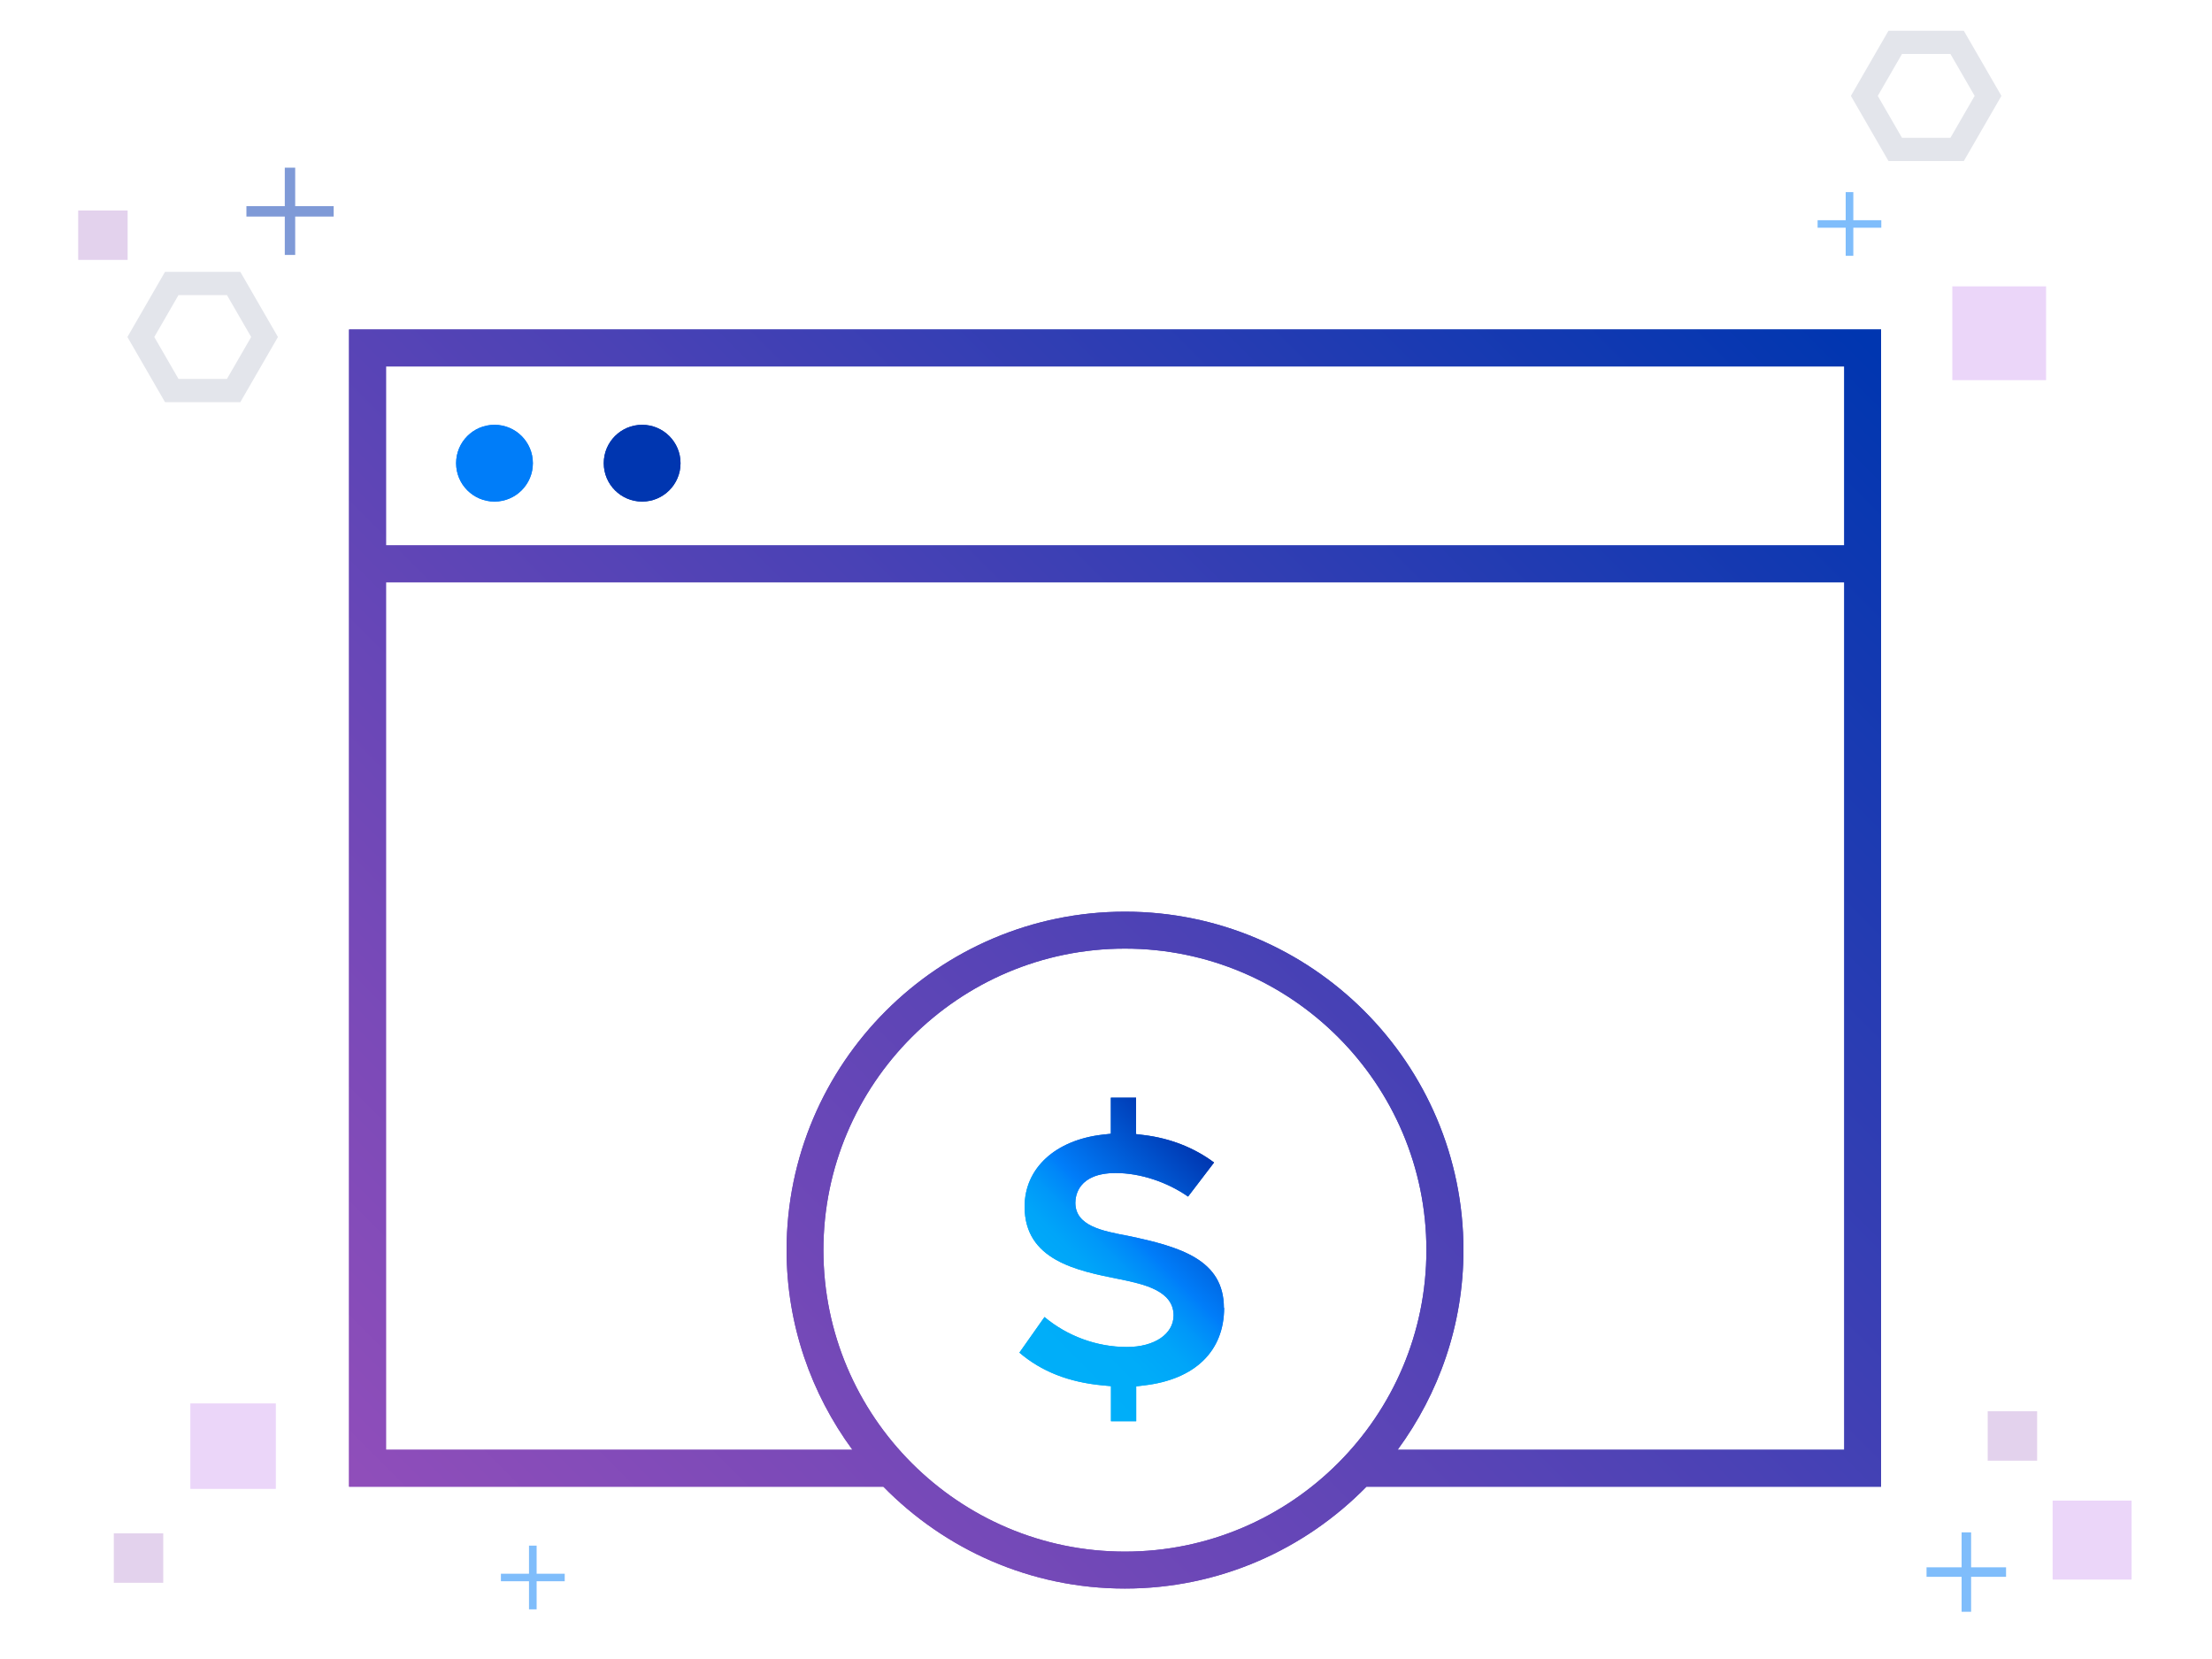 <?xml version="1.0" encoding="UTF-8"?><svg xmlns="http://www.w3.org/2000/svg" xmlns:xlink="http://www.w3.org/1999/xlink" viewBox="0 0 200 150"><defs><style>.g{fill:#e3e5eb;}.h{fill:#007df9;}.h,.i,.j,.k{opacity:.5;}.l{fill:url(#c);}.m{fill:url(#b);}.i{fill:#0036b0;}.n{fill:url(#d);}.o{fill:url(#e);}.j{fill:rgba(144,78,186,.5);}.k{fill:rgba(178,95,232,.5);}</style><linearGradient id="b" x1="42.25" y1="44.33" x2="47.16" y2="39.43" gradientTransform="matrix(1, 0, 0, 1, 0, 0)" gradientUnits="userSpaceOnUse"><stop offset="0" stop-color="#007df9"/><stop offset="1" stop-color="#007df9"/></linearGradient><linearGradient id="c" x1="55.61" y1="44.33" x2="60.51" y2="39.43" gradientTransform="matrix(1, 0, 0, 1, 0, 0)" gradientUnits="userSpaceOnUse"><stop offset="0" stop-color="#0036b0"/><stop offset="1" stop-color="#0036b0"/></linearGradient><linearGradient id="d" x1="40.04" y1="142.9" x2="161.62" y2="21.32" gradientTransform="matrix(1, 0, 0, 1, 0, 0)" gradientUnits="userSpaceOnUse"><stop offset="0" stop-color="#904eba"/><stop offset=".17" stop-color="#7c4ab8"/><stop offset=".52" stop-color="#4b42b5"/><stop offset=".99" stop-color="#0036b0"/></linearGradient><linearGradient id="e" x1="92.69" y1="122.85" x2="110.09" y2="105.44" gradientTransform="matrix(1, 0, 0, 1, 0, 0)" gradientUnits="userSpaceOnUse"><stop offset="0" stop-color="#00aff9"/><stop offset=".27" stop-color="#00acf9"/><stop offset=".4" stop-color="#00a5f9"/><stop offset=".49" stop-color="#0098f9"/><stop offset=".57" stop-color="#0086f9"/><stop offset=".6" stop-color="#007df9"/><stop offset="1" stop-color="#0036b0"/></linearGradient></defs><g id="a"><g><circle class="m" cx="44.71" cy="41.88" r="3.47"/><circle class="l" cx="58.06" cy="41.88" r="3.47"/><path class="n" d="M31.56,29.79v104.63h48.31c5.56,5.67,13.29,9.21,21.84,9.21s16.29-3.54,21.84-9.21h46.53V29.79H31.56Zm70.15,110.5c-15.03,0-27.26-12.23-27.26-27.26s12.23-27.26,27.26-27.26,27.26,12.23,27.26,27.26-12.23,27.26-27.26,27.26Zm65.04-9.21h-40.38c3.72-5.07,5.95-11.3,5.95-18.05,0-16.87-13.73-30.6-30.6-30.6s-30.6,13.73-30.6,30.6c0,6.75,2.23,12.98,5.95,18.05H34.9V52.65H166.75v78.43Zm0-81.77H34.9v-16.18H166.75v16.18Z"/><path class="o" d="M110.66,118.26c0-4.36-3.93-5.53-8.67-6.52-2.33-.44-4.76-.9-4.76-2.99,0-.63,.26-2.69,3.65-2.69,2.2,0,4.63,.8,6.54,2.13l2.35-3.08c-1.78-1.33-3.95-2.19-6.32-2.48l-.73-.09v-3.29h-2.28v3.26l-.74,.08c-4.29,.49-7.06,3.04-7.06,6.51,0,4.85,4.73,5.79,8.54,6.55l.21,.04c1.99,.42,4.72,1,4.72,3.24,0,1.69-1.73,2.86-4.22,2.86-2.72,0-5.38-.98-7.45-2.71l-2.27,3.22c1.99,1.7,4.45,2.67,7.52,2.96l.76,.07v3.17h2.28v-3.15l.74-.09c4.58-.54,7.21-3.1,7.21-7.01Z"/></g></g><g id="f"><rect class="k" x="185.59" y="135.68" width="7.14" height="7.14"/><rect class="k" x="176.52" y="25.89" width="8.48" height="8.48"/><rect class="k" x="17.21" y="126.89" width="7.73" height="7.73"/><polygon class="i" points="30.17 18.64 26.69 18.64 26.69 15.16 25.75 15.16 25.75 18.64 22.28 18.64 22.28 19.58 25.75 19.58 25.75 23.05 26.69 23.05 26.69 19.58 30.17 19.58 30.17 18.64"/><polygon class="h" points="181.38 141.71 178.22 141.71 178.22 138.55 177.36 138.55 177.36 141.71 174.19 141.71 174.19 142.57 177.36 142.57 177.36 145.73 178.22 145.73 178.22 142.57 181.38 142.57 181.38 141.71"/><polygon class="h" points="170.1 19.91 167.57 19.91 167.57 17.37 166.88 17.37 166.88 19.91 164.34 19.91 164.34 20.59 166.88 20.59 166.88 23.13 167.57 23.13 167.57 20.59 170.1 20.59 170.1 19.91"/><path class="g" d="M177.56,2.78h-6.81l-3.4,5.89,3.4,5.89h6.81l3.4-5.89-3.4-5.89Zm-1.21,9.68h-4.38l-2.19-3.79,2.19-3.79h4.38l2.19,3.79-2.19,3.79Z"/><path class="g" d="M21.73,24.58h-6.81l-3.4,5.89,3.4,5.89h6.81l3.4-5.89-3.4-5.89Zm-1.21,9.68h-4.38l-2.19-3.79,2.19-3.79h4.38l2.19,3.79-2.19,3.79Z"/><rect class="j" x="7.07" y="19.03" width="4.47" height="4.47"/><rect class="j" x="179.72" y="127.6" width="4.47" height="4.47"/><circle class="m" cx="44.71" cy="41.88" r="3.47"/><circle class="l" cx="58.06" cy="41.88" r="3.47"/><path class="n" d="M31.56,29.79v104.63h48.31c5.56,5.67,13.29,9.21,21.84,9.21s16.29-3.54,21.84-9.21h46.53V29.79H31.56Zm70.15,110.5c-15.03,0-27.26-12.23-27.26-27.26s12.23-27.26,27.26-27.26,27.26,12.23,27.26,27.26-12.23,27.26-27.26,27.26Zm65.04-9.21h-40.38c3.72-5.07,5.95-11.3,5.95-18.05,0-16.87-13.73-30.6-30.6-30.6s-30.6,13.73-30.6,30.6c0,6.75,2.23,12.98,5.95,18.05H34.9V52.65H166.75v78.43Zm0-81.77H34.9v-16.18H166.75v16.18Z"/><path class="o" d="M110.66,118.26c0-4.36-3.93-5.53-8.67-6.52-2.33-.44-4.76-.9-4.76-2.99,0-.63,.26-2.69,3.65-2.69,2.2,0,4.63,.8,6.54,2.13l2.35-3.08c-1.78-1.33-3.95-2.19-6.32-2.48l-.73-.09v-3.29h-2.28v3.26l-.74,.08c-4.29,.49-7.06,3.04-7.06,6.51,0,4.85,4.73,5.79,8.54,6.55l.21,.04c1.99,.42,4.72,1,4.72,3.24,0,1.69-1.73,2.86-4.22,2.86-2.72,0-5.38-.98-7.45-2.71l-2.27,3.22c1.99,1.7,4.45,2.67,7.52,2.96l.76,.07v3.17h2.28v-3.15l.74-.09c4.58-.54,7.21-3.1,7.21-7.01Z"/><rect class="j" x="10.29" y="138.64" width="4.47" height="4.47"/><polygon class="h" points="51.06 142.29 48.52 142.29 48.52 139.75 47.83 139.75 47.83 142.29 45.29 142.29 45.29 142.97 47.83 142.97 47.83 145.51 48.52 145.51 48.52 142.97 51.06 142.97 51.06 142.29"/></g></svg>